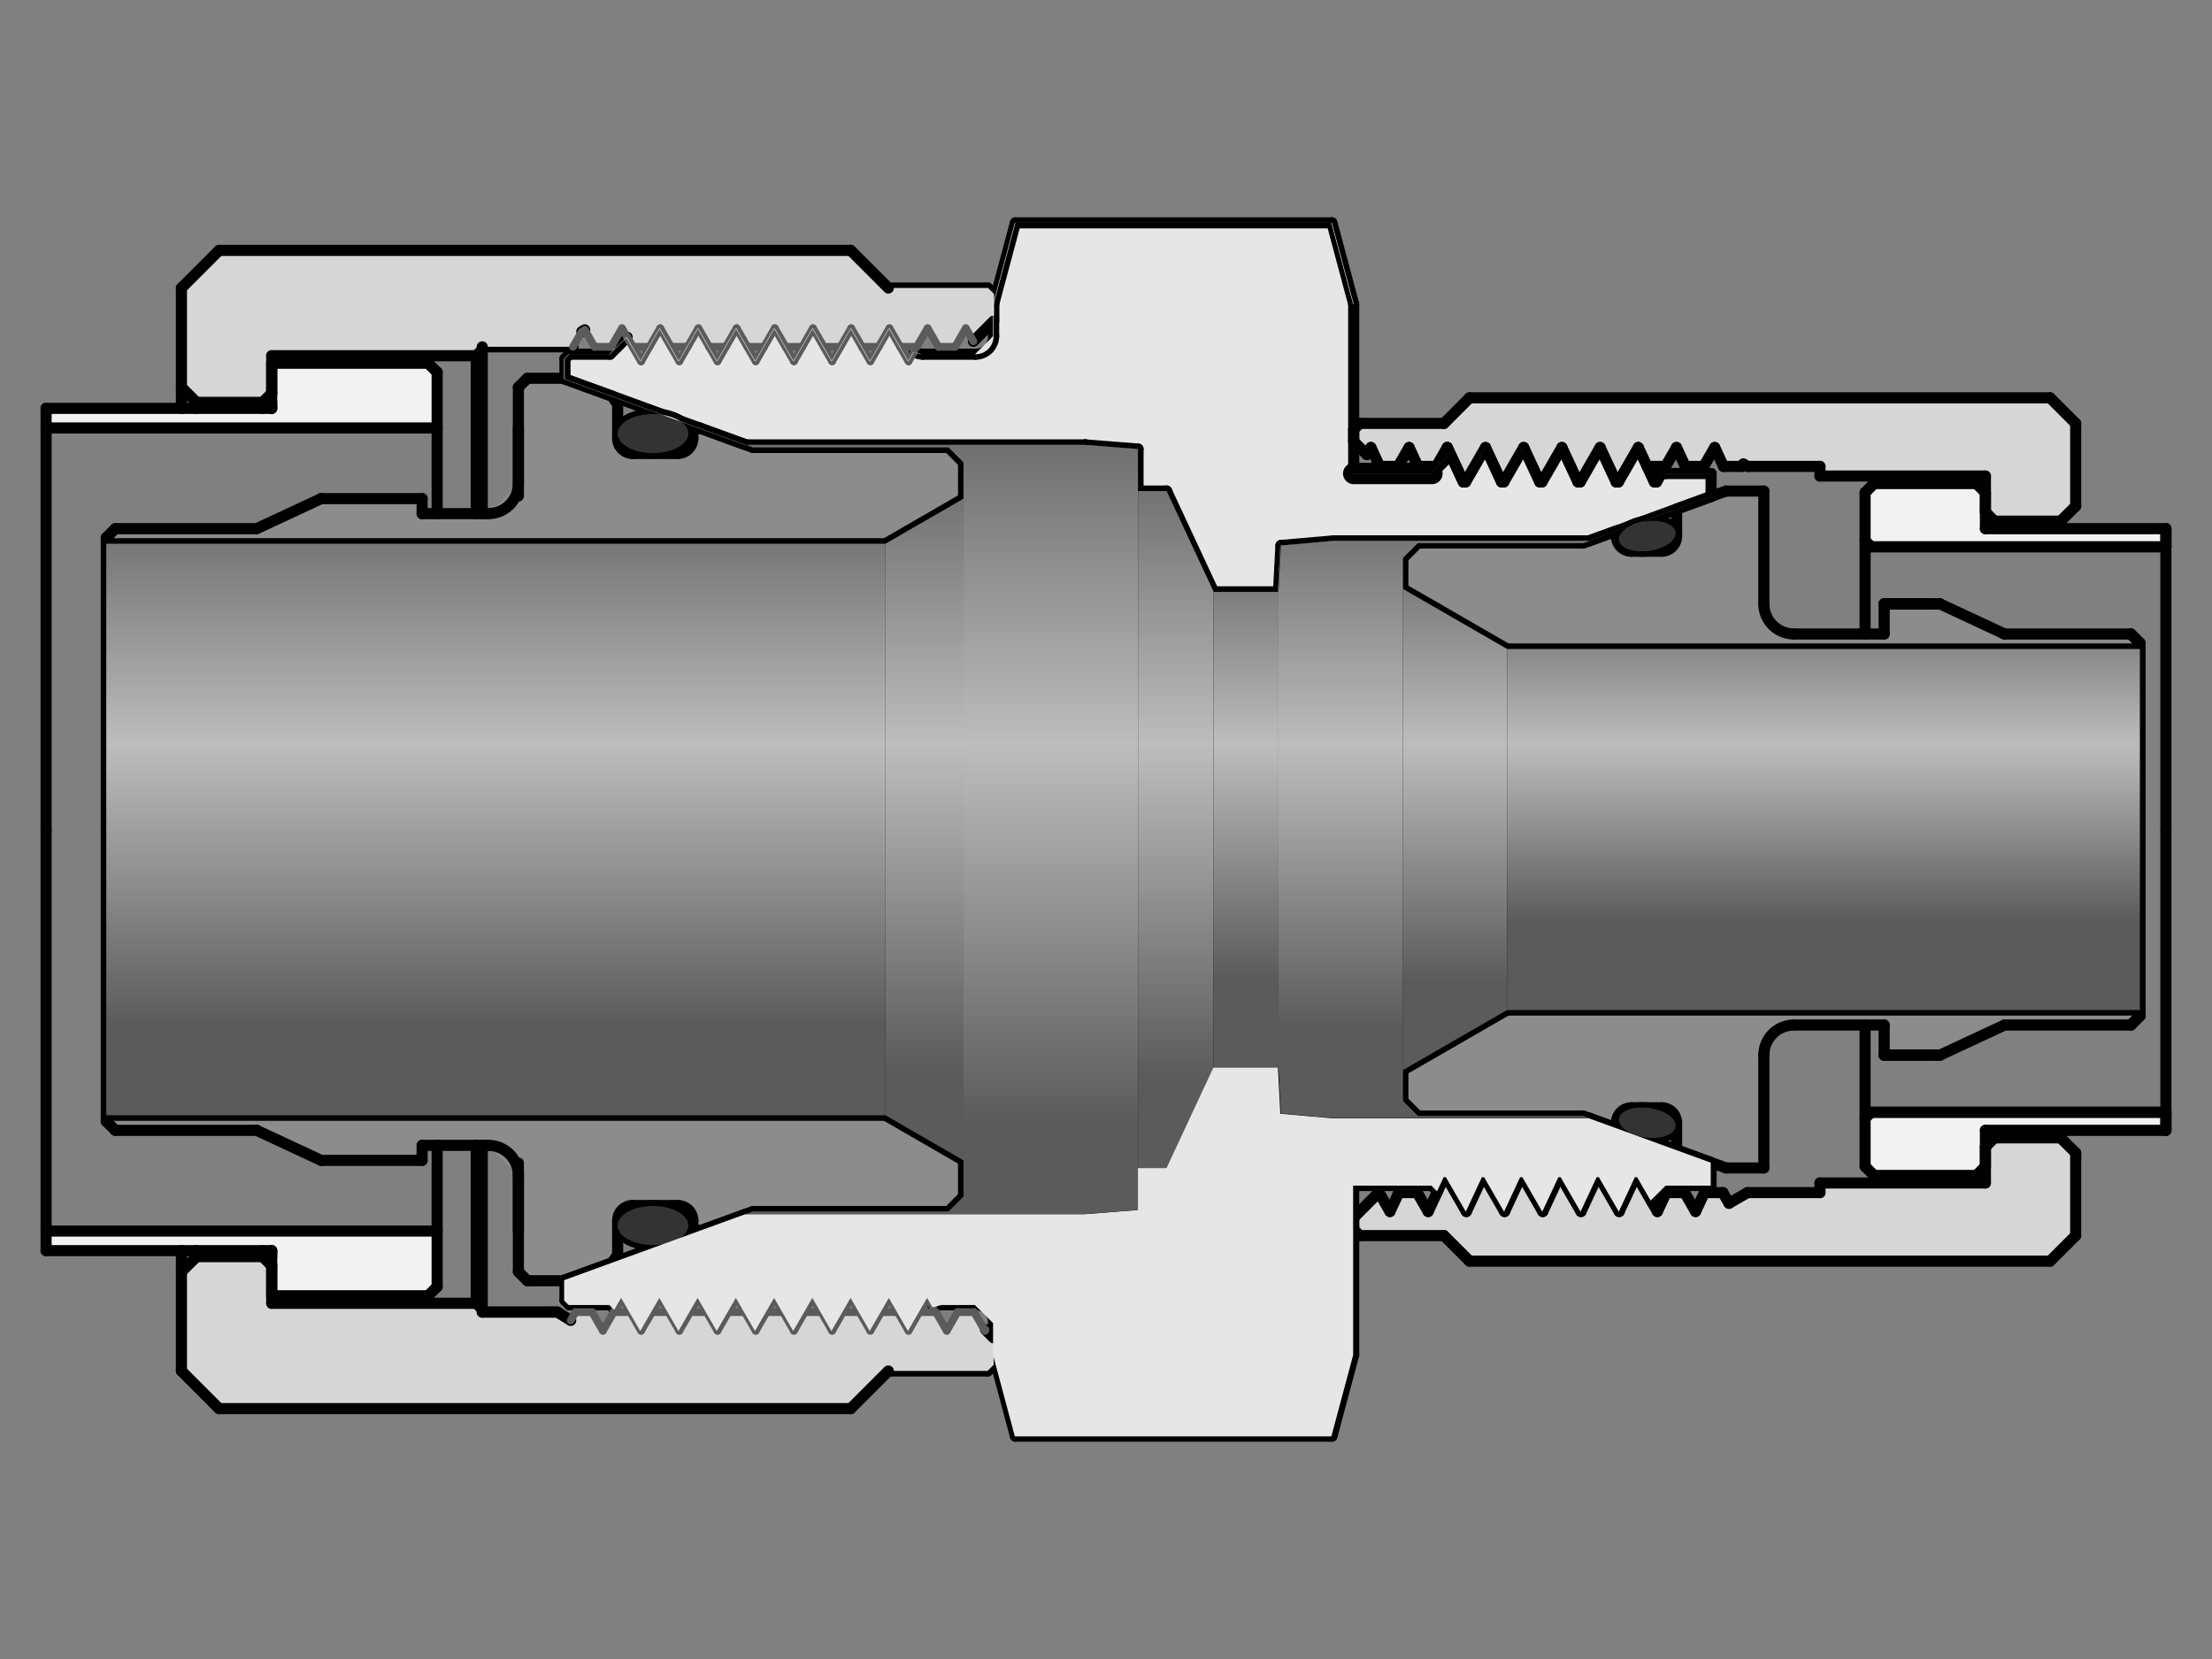 <?xml version="1.0" encoding="UTF-8"?><svg id="_イヤー_1" xmlns="http://www.w3.org/2000/svg" xmlns:xlink="http://www.w3.org/1999/xlink" viewBox="0 0 480 360"><rect x="0" y="0" width="480" height="360" fill="#808080" stroke="none"/><defs><style>.cls-1{fill:url(#CYLINDER_56);}.cls-1,.cls-2,.cls-3,.cls-4,.cls-5,.cls-6,.cls-7,.cls-8,.cls-9,.cls-10,.cls-11,.cls-12,.cls-13{fill-rule:evenodd;}.cls-14{stroke-width:4.63px;}.cls-14,.cls-15{stroke:#000;}.cls-14,.cls-15,.cls-16{fill:none;stroke-linecap:round;stroke-linejoin:round;}.cls-15{stroke-width:2.41px;}.cls-2{fill:#f2f2f2;}.cls-3{fill:#d6d6d6;}.cls-4{fill:#333;}.cls-5{fill:#8c8c8c;}.cls-6{fill:#e6e6e6;}.cls-7{fill:url(#CYLINDER_56-4);}.cls-8{fill:url(#CYLINDER_56-5);}.cls-9{fill:url(#CYLINDER_56-8);}.cls-10{fill:url(#CYLINDER_56-2);}.cls-11{fill:url(#CYLINDER_56-7);}.cls-12{fill:url(#CYLINDER_56-3);}.cls-13{fill:url(#CYLINDER_56-6);}.cls-16{stroke:#5b5b5b;stroke-width:1.67px;}</style><linearGradient id="CYLINDER_56" x1="1436.33" y1="6379.21" x2="1436.33" y2="5736.77" gradientTransform="translate(-169.69 -989.49) scale(.19)" gradientUnits="userSpaceOnUse"><stop offset="0" stop-color="#5b5b5b"/><stop offset=".5" stop-color="#bdbdbd"/><stop offset="1" stop-color="#5b5b5b"/></linearGradient><linearGradient id="CYLINDER_56-2" x1="1918.16" y1="6429.93" x2="1918.16" y2="5686.05" xlink:href="#CYLINDER_56"/><linearGradient id="CYLINDER_56-3" x1="1937.84" y1="6490.29" x2="1937.84" y2="5625.69" xlink:href="#CYLINDER_56"/><linearGradient id="CYLINDER_56-4" x1="2200.66" y1="6438.39" x2="2200.66" y2="5677.59" xlink:href="#CYLINDER_56"/><linearGradient id="CYLINDER_56-5" x1="2279.6" y1="6325.11" x2="2279.6" y2="5790.87" xlink:href="#CYLINDER_56"/><linearGradient id="CYLINDER_56-6" x1="2490.66" y1="6382.43" x2="2490.66" y2="5733.55" xlink:href="#CYLINDER_56"/><linearGradient id="CYLINDER_56-7" x1="2514.43" y1="6328.5" x2="2514.43" y2="5787.48" xlink:href="#CYLINDER_56"/><linearGradient id="CYLINDER_56-8" x1="2928.64" y1="6260.87" x2="2928.64" y2="5855.11" xlink:href="#CYLINDER_56"/></defs><g id="HATCH"><path class="cls-6" d="M293.75,66l-4.73-17.64h-68.68l-4.73,17.64v6.95c0,2.16-1.75,3.92-3.92,3.92h-11.43c-.68,0-1.35-.18-1.94-.51l-1.18,2.05-4.15-7.18-4.15,7.18-4.15-7.18-4.15,7.18-4.15-7.18-4.15,7.18-4.15-7.18-4.15,7.18-4.15-7.18-4.15,7.18-4.15-7.18-4.15,7.18-4.15-7.18-4.15,7.18-3.02-5.23-3.7,3.7h-8.81l-.98,.98v4.41l21.34,7.77c1.41,.24,2.66,.69,3.61,1.31l14.32,5.21h73.65l11.42,.9v9.12h6.2l10.2,21.87h14.08l.53-10.06,11.42-1h55.46l5.92-2.16,3.05-1.11c.58-.28,1.22-.52,1.91-.69l15.58-5.67v-4.99h-9.79l-.62-.62-1.41,2.45h-.49l-3.49-7.48-4.32,7.48h-.49l-3.49-7.48-4.32,7.48h-.49l-3.49-7.48-4.32,7.48h-.49l-3.49-7.48-4.32,7.48h-.49l-3.49-7.48-4.32,7.48h-.49l-2.75-5.9-4.07,4.07h-16.97v-6.95h0v-29.8Z"/></g><g id="HATCH-2"><path class="cls-5" d="M304.42,127.78v-6.69l3.26-3.26h35.9l1.26-.46,5.92-2.16v1.14c0,1.8,1.46,3.26,3.26,3.26h1.26c.65,.06,1.35,.06,2.04,0-1.01-6.37-.38-6.48,.26-6.53,3.4-.31,6.1,.9,6.03,2.71s-2.88,3.52-6.28,3.83h3.22c1.8,0,3.26-1.46,3.26-3.26v-5.9l7.48-2.72,3.22-1.17h8.23v24.48c0,3.61,2.92,6.53,6.53,6.53h19.58v-6.53h12.11l14,6.53h27.42l1.96,1.96v1.31h-137.31l-22.61-13.06m0,104.44l22.61-13.06h137.31v1.31l-1.96,1.96h-27.42l-14,6.53h-12.11v-6.53h-19.58c-3.61,0-6.53,2.92-6.53,6.53v24.48h-8.23l-10.7-3.89v-5.9c0-1.8-1.46-3.26-3.26-3.26h-3.22c-.7-.06-1.39-.06-2.04,0-2.43,5.05-3.17,4.46-3.59,3.83-1.2-1.8,.41-3.52,3.59-3.83h-1.26c-1.8,0-3.26,1.46-3.26,3.26v1.14l-7.18-2.61h-35.9l-3.26-3.26v-6.69Z"/></g><g id="LINE"><line class="cls-15" x1="371.3" y1="107.74" x2="371.3" y2="102.75"/></g><g id="LINE-2"><line class="cls-15" x1="289.38" y1="117.37" x2="289.38" y2="180"/></g><g id="HATCH-3"><path class="cls-3" d="M430.83,103.3v7.83l1.96,1.96h14.36l3.26-3.26v-17.95l-5.55-5.55h-125.98l-5.55,5.55h-18.28l-1.31,1.31v2.61l2.84,2.84,.88-1.53,1.92,4.11h4l2.37-4.11,1.92,4.11h4l2.37-4.11,3.49,7.48h.49l4.32-7.48,3.49,7.48h.49l4.32-7.48,3.49,7.48h.49l4.32-7.48,3.49,7.48h.49l4.32-7.48,3.49,7.48h.49l4.32-7.48,1.92,4.11h4l2.37-4.11,1.92,4.11h4l2.37-4.11,1.92,4.11h4l.3-.52,.91,.52h15.72v2.09h35.9m-51.63,155.49l-4.01,2.32-1.34-2.32h-4l-1.92,4.11-2.37-4.11h-4l-1.92,4.11-4.32-7.48h-.49l-3.49,7.48-4.32-7.48h-.49l-3.49,7.48-4.32-7.48h-.49l-3.49,7.48-4.32-7.48h-.49l-3.49,7.48-4.32-7.48h-.49l-3.49,7.48-4.32-7.48h-.49l-3.49,7.48-2.37-4.11h-4l-1.92,4.11-2.37-4.11h-.07l-5.42,5.42v2.61l1.31,1.31h18.28l5.55,5.55h125.98l5.55-5.55v-17.95l-3.26-3.26h-14.36l-1.96,1.96v7.83h-35.9v2.09h-15.72Z"/></g><g id="LINE-3"><line class="cls-15" x1="355.33" y1="255.42" x2="354.85" y2="255.42"/></g><g id="LINE-4"><line class="cls-15" x1="344.84" y1="117.37" x2="289.38" y2="117.37"/></g><g id="LINE-5"><line class="cls-15" x1="310.73" y1="102.75" x2="314.79" y2="98.68"/></g><g id="LINE-6"><line class="cls-14" x1="310.73" y1="102.75" x2="293.75" y2="102.75"/></g><g id="LINE-7"><line class="cls-15" x1="371.3" y1="102.75" x2="361.51" y2="102.75"/></g><g id="LINE-8"><line class="cls-15" x1="371.3" y1="107.74" x2="344.84" y2="117.37"/></g><g id="LINE-9"><line class="cls-15" x1="361.51" y1="102.75" x2="360.89" y2="102.13"/></g><g id="LINE-10"><line class="cls-15" x1="420.97" y1="131.04" x2="408.86" y2="131.04"/></g><g id="LINE-11"><line class="cls-15" x1="470" y1="118.64" x2="406.03" y2="118.64"/></g><g id="LINE-12"><line class="cls-15" x1="394.93" y1="103.3" x2="430.83" y2="103.3"/></g><g id="HATCH-4"><path class="cls-2" d="M404.72,106.89l1.96-1.96h22.19l1.96,1.96v7.83h39.17v3.92h-63.97l-1.31-1.31v-10.44m0,135.77l1.31-1.31h63.97v3.92h-39.17v7.83l-1.96,1.96h-22.19l-1.96-1.96v-10.44Z"/></g><g id="LINE-13"><line class="cls-15" x1="428.88" y1="104.93" x2="406.68" y2="104.93"/></g><g id="LINE-14"><line class="cls-15" x1="444.87" y1="86.33" x2="318.89" y2="86.33"/></g><g id="LINE-15"><line class="cls-15" x1="464.35" y1="140.83" x2="327.03" y2="140.83"/></g><g id="LINE-16"><line class="cls-15" x1="450.42" y1="91.88" x2="444.87" y2="86.33"/></g><g id="LINE-17"><line class="cls-15" x1="464.35" y1="140.83" x2="464.35" y2="139.53"/></g><g id="LINE-18"><line class="cls-15" x1="464.35" y1="140.83" x2="464.35" y2="180"/></g><g id="LINE-19"><line class="cls-15" x1="470" y1="114.72" x2="430.83" y2="114.72"/></g><g id="LINE-20"><line class="cls-15" x1="462.39" y1="137.57" x2="434.97" y2="137.57"/></g><g id="LINE-21"><line class="cls-15" x1="470" y1="114.72" x2="470" y2="180"/></g><g id="LINE-22"><line class="cls-15" x1="462.39" y1="137.57" x2="464.35" y2="139.53"/></g><g id="LINE-23"><line class="cls-15" x1="430.83" y1="106.89" x2="430.83" y2="114.72"/></g><g id="LINE-24"><line class="cls-15" x1="420.97" y1="131.04" x2="434.97" y2="137.57"/></g><g id="LINE-25"><line class="cls-15" x1="432.79" y1="113.09" x2="447.15" y2="113.09"/></g><g id="LINE-26"><line class="cls-15" x1="450.42" y1="109.83" x2="447.15" y2="113.09"/></g><g id="LINE-27"><line class="cls-15" x1="450.42" y1="109.83" x2="450.42" y2="91.88"/></g><g id="LINE-28"><line class="cls-15" x1="430.83" y1="103.3" x2="430.83" y2="111.13"/></g><g id="LINE-29"><line class="cls-15" x1="430.83" y1="111.13" x2="432.79" y2="113.09"/></g><g id="LINE-30"><line class="cls-15" x1="428.88" y1="104.93" x2="430.83" y2="106.89"/></g><g id="LINE-31"><line class="cls-15" x1="313.34" y1="91.88" x2="318.89" y2="86.33"/></g><g id="LINE-32"><line class="cls-15" x1="307.68" y1="117.82" x2="343.58" y2="117.82"/></g><g id="LINE-33"><line class="cls-15" x1="379.21" y1="101.21" x2="394.93" y2="101.21"/></g><g id="LINE-34"><line class="cls-15" x1="382.75" y1="106.56" x2="374.52" y2="106.56"/></g><g id="LINE-35"><line class="cls-15" x1="378.3" y1="100.69" x2="379.21" y2="101.21"/></g><g id="LINE-36"><line class="cls-15" x1="404.72" y1="137.57" x2="404.72" y2="106.89"/></g><g id="LINE-37"><line class="cls-15" x1="382.75" y1="131.04" x2="382.75" y2="106.56"/></g><g id="LINE-38"><line class="cls-15" x1="408.86" y1="137.57" x2="389.28" y2="137.57"/></g><g id="LINE-39"><line class="cls-15" x1="404.72" y1="117.33" x2="406.03" y2="118.64"/></g><g id="LINE-40"><line class="cls-15" x1="408.86" y1="131.04" x2="408.86" y2="137.57"/></g><g id="ARC"><path class="cls-15" d="M382.75,131.04c0,3.61,2.92,6.53,6.53,6.53"/></g><g id="LINE-41"><line class="cls-15" x1="406.68" y1="104.93" x2="404.72" y2="106.89"/></g><g id="LINE-42"><line class="cls-15" x1="394.93" y1="101.21" x2="394.93" y2="103.3"/></g><g id="LINE-43"><line class="cls-15" x1="363.82" y1="116.36" x2="363.82" y2="110.46"/></g><g id="ELLIPSE"><ellipse class="cls-15" cx="357.46" cy="116.35" rx="6.2" ry="3.23" transform="translate(-12.73 50.98) rotate(-8.02)"/></g><g id="LINE-44"><line class="cls-15" x1="360.56" y1="119.62" x2="354.03" y2="119.62"/></g><g id="ARC-2"><path class="cls-15" d="M360.56,119.62c1.8,0,3.26-1.46,3.26-3.26"/></g><g id="LINE-45"><line class="cls-15" x1="350.76" y1="115.21" x2="350.76" y2="116.36"/></g><g id="ARC-3"><path class="cls-15" d="M350.76,116.36c0,1.8,1.46,3.26,3.26,3.26"/></g><g id="LINE-46"><line class="cls-15" x1="343.58" y1="117.82" x2="350.76" y2="115.21"/></g><g id="LINE-47"><line class="cls-15" x1="363.82" y1="110.46" x2="374.52" y2="106.56"/></g><g id="LINE-48"><line class="cls-15" x1="304.42" y1="127.78" x2="304.42" y2="180"/></g><g id="LINE-49"><line class="cls-15" x1="304.42" y1="127.78" x2="327.03" y2="140.83"/></g><g id="LINE-50"><line class="cls-15" x1="327.03" y1="140.83" x2="327.03" y2="180"/></g><g id="LINE-51"><line class="cls-15" x1="293.75" y1="95.79" x2="296.59" y2="98.63"/></g><g id="LINE-52"><line class="cls-15" x1="313.34" y1="91.88" x2="295.06" y2="91.88"/></g><g id="LINE-53"><line class="cls-15" x1="307.68" y1="117.82" x2="304.42" y2="121.09"/></g><g id="LINE-54"><line class="cls-15" x1="304.42" y1="121.09" x2="304.42" y2="127.78"/></g><g id="LINE-55"><line class="cls-15" x1="293.75" y1="95.79" x2="293.75" y2="93.18"/></g><g id="LINE-56"><line class="cls-15" x1="295.06" y1="91.88" x2="293.75" y2="93.18"/></g><g id="LINE-57"><line class="cls-15" x1="464.35" y1="140.83" x2="464.35" y2="180"/></g><g id="LINE-58"><line class="cls-15" x1="470" y1="118.64" x2="406.03" y2="118.64"/></g><g id="LINE-59"><line class="cls-15" x1="464.35" y1="140.83" x2="464.35" y2="139.53"/></g><g id="LINE-60"><line class="cls-15" x1="462.39" y1="137.57" x2="464.35" y2="139.53"/></g><g id="LINE-61"><line class="cls-15" x1="470" y1="114.72" x2="470" y2="118.64"/></g><g id="LINE-62"><line class="cls-15" x1="420.97" y1="131.04" x2="408.86" y2="131.04"/></g><g id="LINE-63"><line class="cls-15" x1="419.44" y1="131.04" x2="408.86" y2="131.04"/></g><g id="LINE-64"><line class="cls-15" x1="371.3" y1="252.26" x2="371.3" y2="257.25"/></g><g id="LINE-65"><line class="cls-15" x1="289.38" y1="242.63" x2="289.38" y2="180"/></g><g id="LINE-66"><line class="cls-15" x1="344.84" y1="242.63" x2="289.38" y2="242.63"/></g><g id="LINE-67"><line class="cls-15" x1="310.73" y1="257.25" x2="311.97" y2="258.49"/></g><g id="LINE-68"><line class="cls-15" x1="310.73" y1="257.25" x2="293.75" y2="257.25"/></g><g id="LINE-69"><line class="cls-15" x1="371.3" y1="257.25" x2="361.51" y2="257.25"/></g><g id="LINE-70"><line class="cls-15" x1="371.3" y1="252.26" x2="344.84" y2="242.63"/></g><g id="LINE-71"><line class="cls-15" x1="361.51" y1="257.25" x2="358.26" y2="260.5"/></g><g id="LINE-72"><line class="cls-15" x1="420.97" y1="228.96" x2="408.86" y2="228.96"/></g><g id="LINE-73"><line class="cls-15" x1="470" y1="241.36" x2="406.03" y2="241.36"/></g><g id="LINE-74"><line class="cls-15" x1="394.93" y1="256.7" x2="430.83" y2="256.7"/></g><g id="LINE-75"><line class="cls-15" x1="428.88" y1="255.07" x2="406.68" y2="255.07"/></g><g id="LINE-76"><line class="cls-15" x1="444.87" y1="273.67" x2="318.89" y2="273.67"/></g><g id="LINE-77"><line class="cls-15" x1="464.35" y1="219.17" x2="327.03" y2="219.17"/></g><g id="LINE-78"><line class="cls-15" x1="450.42" y1="268.12" x2="444.87" y2="273.67"/></g><g id="LINE-79"><line class="cls-15" x1="464.35" y1="219.17" x2="464.35" y2="220.47"/></g><g id="LINE-80"><line class="cls-15" x1="464.35" y1="219.17" x2="464.35" y2="180"/></g><g id="LINE-81"><line class="cls-15" x1="470" y1="245.28" x2="430.83" y2="245.28"/></g><g id="LINE-82"><line class="cls-15" x1="462.39" y1="222.43" x2="434.97" y2="222.43"/></g><g id="LINE-83"><line class="cls-15" x1="470" y1="245.28" x2="470" y2="180"/></g><g id="LINE-84"><line class="cls-15" x1="462.39" y1="222.43" x2="464.35" y2="220.47"/></g><g id="LINE-85"><line class="cls-15" x1="430.83" y1="253.11" x2="430.83" y2="245.28"/></g><g id="LINE-86"><line class="cls-15" x1="420.97" y1="228.96" x2="434.97" y2="222.43"/></g><g id="LINE-87"><line class="cls-15" x1="432.79" y1="246.91" x2="447.15" y2="246.91"/></g><g id="LINE-88"><line class="cls-15" x1="450.42" y1="250.17" x2="447.15" y2="246.91"/></g><g id="LINE-89"><line class="cls-15" x1="450.42" y1="250.17" x2="450.42" y2="268.12"/></g><g id="LINE-90"><line class="cls-15" x1="430.83" y1="256.7" x2="430.83" y2="248.87"/></g><g id="LINE-91"><line class="cls-15" x1="430.83" y1="248.87" x2="432.79" y2="246.91"/></g><g id="LINE-92"><line class="cls-15" x1="428.88" y1="255.07" x2="430.83" y2="253.11"/></g><g id="LINE-93"><line class="cls-15" x1="313.34" y1="268.12" x2="318.89" y2="273.67"/></g><g id="LINE-94"><line class="cls-15" x1="307.68" y1="242.18" x2="343.58" y2="242.18"/></g><g id="LINE-95"><line class="cls-15" x1="299.17" y1="258.79" x2="299.25" y2="258.79"/></g><g id="LINE-96"><line class="cls-15" x1="382.75" y1="253.44" x2="374.52" y2="253.44"/></g><g id="LINE-97"><line class="cls-15" x1="375.19" y1="261.11" x2="379.21" y2="258.79"/></g><g id="LINE-98"><line class="cls-15" x1="404.72" y1="222.43" x2="404.72" y2="253.11"/></g><g id="LINE-99"><line class="cls-15" x1="382.75" y1="228.96" x2="382.75" y2="253.44"/></g><g id="LINE-100"><line class="cls-15" x1="408.86" y1="222.43" x2="389.28" y2="222.43"/></g><g id="LINE-101"><line class="cls-15" x1="404.72" y1="242.67" x2="406.03" y2="241.36"/></g><g id="LINE-102"><line class="cls-15" x1="408.86" y1="228.96" x2="408.86" y2="222.43"/></g><g id="ARC-4"><path class="cls-15" d="M389.28,222.43c-3.61,0-6.53,2.92-6.53,6.53"/></g><g id="LINE-103"><line class="cls-15" x1="406.68" y1="255.07" x2="404.72" y2="253.11"/></g><g id="LINE-104"><line class="cls-15" x1="394.93" y1="258.79" x2="394.93" y2="256.7"/></g><g id="LINE-105"><line class="cls-15" x1="363.82" y1="243.64" x2="363.82" y2="249.54"/></g><g id="ELLIPSE-2"><ellipse class="cls-15" cx="357.46" cy="243.65" rx="3.23" ry="6.2" transform="translate(66.35 563.64) rotate(-81.98)"/></g><g id="LINE-106"><line class="cls-15" x1="360.56" y1="240.38" x2="354.03" y2="240.38"/></g><g id="ARC-5"><path class="cls-15" d="M363.82,243.64c0-1.8-1.46-3.26-3.26-3.26"/></g><g id="LINE-107"><line class="cls-15" x1="350.76" y1="244.79" x2="350.76" y2="243.64"/></g><g id="ARC-6"><path class="cls-15" d="M354.03,240.38c-1.8,0-3.26,1.46-3.26,3.26"/></g><g id="LINE-108"><line class="cls-15" x1="343.58" y1="242.18" x2="350.76" y2="244.79"/></g><g id="LINE-109"><line class="cls-15" x1="363.82" y1="249.54" x2="374.52" y2="253.44"/></g><g id="LINE-110"><line class="cls-15" x1="304.42" y1="232.22" x2="304.42" y2="180"/></g><g id="LINE-111"><line class="cls-15" x1="304.42" y1="232.22" x2="327.03" y2="219.17"/></g><g id="LINE-112"><line class="cls-15" x1="327.03" y1="219.17" x2="327.03" y2="180"/></g><g id="LINE-113"><line class="cls-15" x1="293.75" y1="264.21" x2="299.17" y2="258.79"/></g><g id="LINE-114"><line class="cls-15" x1="313.34" y1="268.12" x2="295.06" y2="268.12"/></g><g id="LINE-115"><line class="cls-15" x1="307.68" y1="242.18" x2="304.42" y2="238.91"/></g><g id="LINE-116"><line class="cls-15" x1="304.42" y1="238.91" x2="304.42" y2="232.22"/></g><g id="LINE-117"><line class="cls-15" x1="293.75" y1="264.21" x2="293.75" y2="266.82"/></g><g id="LINE-118"><line class="cls-15" x1="295.06" y1="268.12" x2="293.75" y2="266.82"/></g><g id="LINE-119"><line class="cls-15" x1="464.35" y1="219.17" x2="464.35" y2="180"/></g><g id="LINE-120"><line class="cls-15" x1="470" y1="241.36" x2="406.03" y2="241.36"/></g><g id="LINE-121"><line class="cls-15" x1="464.35" y1="219.17" x2="464.35" y2="220.47"/></g><g id="LINE-122"><line class="cls-15" x1="462.39" y1="222.43" x2="464.35" y2="220.47"/></g><g id="LINE-123"><line class="cls-15" x1="470" y1="245.28" x2="470" y2="241.36"/></g><g id="LINE-124"><line class="cls-15" x1="420.97" y1="228.96" x2="408.86" y2="228.96"/></g><g id="LINE-125"><line class="cls-15" x1="419.44" y1="228.96" x2="408.86" y2="228.96"/></g><g id="LINE-126"><line class="cls-15" x1="374" y1="101.21" x2="372.09" y2="97.1"/></g><g id="LINE-127"><line class="cls-15" x1="372.09" y1="97.1" x2="369.71" y2="101.21"/></g><g id="LINE-128"><line class="cls-15" x1="365.71" y1="101.21" x2="363.8" y2="97.1"/></g><g id="LINE-129"><line class="cls-15" x1="363.8" y1="97.1" x2="361.42" y2="101.21"/></g><g id="LINE-130"><line class="cls-15" x1="358.99" y1="104.58" x2="355.51" y2="97.1"/></g><g id="LINE-131"><line class="cls-15" x1="355.51" y1="97.1" x2="351.19" y2="104.58"/></g><g id="LINE-132"><line class="cls-15" x1="350.7" y1="104.58" x2="347.22" y2="97.1"/></g><g id="LINE-133"><line class="cls-15" x1="347.22" y1="97.1" x2="342.9" y2="104.58"/></g><g id="LINE-134"><line class="cls-15" x1="342.41" y1="104.58" x2="338.93" y2="97.1"/></g><g id="LINE-135"><line class="cls-15" x1="338.93" y1="97.1" x2="334.61" y2="104.58"/></g><g id="LINE-136"><line class="cls-15" x1="334.12" y1="104.58" x2="330.64" y2="97.1"/></g><g id="LINE-137"><line class="cls-15" x1="330.64" y1="97.1" x2="326.32" y2="104.58"/></g><g id="LINE-138"><line class="cls-15" x1="325.83" y1="104.58" x2="322.35" y2="97.1"/></g><g id="LINE-139"><line class="cls-15" x1="322.35" y1="97.1" x2="318.03" y2="104.58"/></g><g id="LINE-140"><line class="cls-15" x1="317.54" y1="104.58" x2="314.06" y2="97.1"/></g><g id="LINE-141"><line class="cls-15" x1="314.06" y1="97.1" x2="311.68" y2="101.21"/></g><g id="LINE-142"><line class="cls-15" x1="307.68" y1="101.21" x2="305.77" y2="97.1"/></g><g id="LINE-143"><line class="cls-15" x1="305.77" y1="97.1" x2="303.39" y2="101.21"/></g><g id="LINE-144"><line class="cls-15" x1="299.39" y1="101.21" x2="297.48" y2="97.1"/></g><g id="LINE-145"><line class="cls-15" x1="297.48" y1="97.1" x2="296.59" y2="98.63"/></g><g id="LINE-146"><line class="cls-15" x1="378.3" y1="100.69" x2="378" y2="101.21"/></g><g id="LINE-147"><line class="cls-15" x1="378" y1="101.21" x2="374" y2="101.21"/></g><g id="LINE-148"><line class="cls-15" x1="369.71" y1="101.21" x2="365.71" y2="101.21"/></g><g id="LINE-149"><line class="cls-15" x1="361.42" y1="101.21" x2="357.42" y2="101.21"/></g><g id="LINE-150"><line class="cls-15" x1="311.68" y1="101.21" x2="307.68" y2="101.21"/></g><g id="LINE-151"><line class="cls-15" x1="303.39" y1="101.21" x2="299.39" y2="101.21"/></g><g id="LINE-152"><line class="cls-15" x1="358.99" y1="104.58" x2="359.48" y2="104.58"/></g><g id="LINE-153"><line class="cls-15" x1="360.89" y1="102.13" x2="359.48" y2="104.58"/></g><g id="LINE-154"><line class="cls-15" x1="350.7" y1="104.58" x2="351.19" y2="104.58"/></g><g id="LINE-155"><line class="cls-15" x1="334.12" y1="104.58" x2="334.61" y2="104.58"/></g><g id="LINE-156"><line class="cls-15" x1="342.41" y1="104.58" x2="342.9" y2="104.58"/></g><g id="LINE-157"><line class="cls-15" x1="325.83" y1="104.58" x2="326.32" y2="104.58"/></g><g id="LINE-158"><line class="cls-15" x1="317.54" y1="104.58" x2="318.03" y2="104.58"/></g><g id="LINE-159"><line class="cls-15" x1="369.86" y1="258.79" x2="367.94" y2="262.9"/></g><g id="LINE-160"><line class="cls-15" x1="367.94" y1="262.9" x2="365.57" y2="258.79"/></g><g id="LINE-161"><line class="cls-15" x1="361.57" y1="258.79" x2="359.65" y2="262.9"/></g><g id="LINE-162"><line class="cls-15" x1="359.65" y1="262.9" x2="355.33" y2="255.42"/></g><g id="LINE-163"><line class="cls-15" x1="354.85" y1="255.42" x2="351.36" y2="262.9"/></g><g id="LINE-164"><line class="cls-15" x1="351.36" y1="262.9" x2="347.04" y2="255.42"/></g><g id="LINE-165"><line class="cls-15" x1="346.56" y1="255.42" x2="343.07" y2="262.9"/></g><g id="LINE-166"><line class="cls-15" x1="343.07" y1="262.9" x2="338.75" y2="255.42"/></g><g id="LINE-167"><line class="cls-15" x1="338.27" y1="255.42" x2="334.78" y2="262.9"/></g><g id="LINE-168"><line class="cls-15" x1="334.78" y1="262.9" x2="330.46" y2="255.42"/></g><g id="LINE-169"><line class="cls-15" x1="329.98" y1="255.42" x2="326.49" y2="262.9"/></g><g id="LINE-170"><line class="cls-15" x1="326.49" y1="262.9" x2="322.17" y2="255.42"/></g><g id="LINE-171"><line class="cls-15" x1="321.69" y1="255.42" x2="318.2" y2="262.9"/></g><g id="LINE-172"><line class="cls-15" x1="318.2" y1="262.9" x2="313.88" y2="255.42"/></g><g id="LINE-173"><line class="cls-15" x1="313.4" y1="255.42" x2="309.91" y2="262.9"/></g><g id="LINE-174"><line class="cls-15" x1="309.91" y1="262.9" x2="307.54" y2="258.79"/></g><g id="LINE-175"><line class="cls-15" x1="303.54" y1="258.79" x2="301.62" y2="262.9"/></g><g id="LINE-176"><line class="cls-15" x1="301.62" y1="262.9" x2="299.25" y2="258.79"/></g><g id="LINE-177"><line class="cls-15" x1="365.57" y1="258.79" x2="361.57" y2="258.79"/></g><g id="LINE-178"><line class="cls-15" x1="303.54" y1="258.79" x2="307.54" y2="258.79"/></g><g id="LINE-179"><line class="cls-15" x1="394.93" y1="258.79" x2="379.21" y2="258.79"/></g><g id="LINE-180"><line class="cls-15" x1="375.19" y1="261.11" x2="373.86" y2="258.79"/></g><g id="LINE-181"><line class="cls-15" x1="373.86" y1="258.79" x2="369.86" y2="258.79"/></g><g id="LINE-182"><line class="cls-15" x1="347.04" y1="255.42" x2="346.56" y2="255.42"/></g><g id="LINE-183"><line class="cls-15" x1="338.75" y1="255.42" x2="338.27" y2="255.42"/></g><g id="LINE-184"><line class="cls-15" x1="330.46" y1="255.42" x2="329.98" y2="255.42"/></g><g id="LINE-185"><line class="cls-15" x1="322.17" y1="255.42" x2="321.69" y2="255.42"/></g><g id="LINE-186"><line class="cls-15" x1="313.88" y1="255.42" x2="313.4" y2="255.42"/></g><g id="LINE-187"><line class="cls-15" x1="317.54" y1="104.58" x2="314.06" y2="97.1"/></g><g id="LINE-188"><line class="cls-15" x1="161.88" y1="96.54" x2="235.53" y2="96.54"/></g><g id="LINE-189"><line class="cls-15" x1="253.15" y1="106.56" x2="253.15" y2="180"/></g><g id="LINE-190"><line class="cls-15" x1="263.35" y1="128.43" x2="263.35" y2="180"/></g><g id="LINE-191"><line class="cls-15" x1="246.95" y1="106.56" x2="246.95" y2="180"/></g><g id="LINE-192"><line class="cls-15" x1="235.53" y1="96.54" x2="235.53" y2="180"/></g><g id="LINE-193"><line class="cls-15" x1="293.75" y1="66" x2="289.03" y2="48.36"/></g><g id="LINE-194"><line class="cls-15" x1="246.95" y1="97.44" x2="246.95" y2="106.56"/></g><g id="LINE-195"><line class="cls-15" x1="246.95" y1="106.56" x2="253.15" y2="106.56"/></g><g id="LINE-196"><line class="cls-15" x1="253.15" y1="106.56" x2="263.35" y2="128.43"/></g><g id="LINE-197"><line class="cls-15" x1="246.95" y1="97.44" x2="235.53" y2="96.54"/></g><g id="LINE-198"><line class="cls-15" x1="215.62" y1="66" x2="220.34" y2="48.36"/></g><g id="LINE-199"><line class="cls-15" x1="211.7" y1="76.86" x2="200.27" y2="76.86"/></g><g id="LINE-200"><line class="cls-15" x1="215.62" y1="66" x2="215.62" y2="72.95"/></g><g id="LINE-201"><line class="cls-15" x1="220.34" y1="48.36" x2="289.03" y2="48.36"/></g><g id="LINE-202"><line class="cls-15" x1="277.43" y1="128.43" x2="277.43" y2="180"/></g><g id="LINE-203"><line class="cls-15" x1="289.38" y1="117.37" x2="277.96" y2="118.37"/></g><g id="LINE-204"><line class="cls-15" x1="277.43" y1="128.43" x2="263.35" y2="128.43"/></g><g id="LINE-205"><line class="cls-15" x1="277.96" y1="118.37" x2="277.43" y2="128.43"/></g><g id="LINE-206"><line class="cls-15" x1="293.75" y1="102.75" x2="293.75" y2="66"/></g><g id="LINE-207"><line class="cls-15" x1="104.65" y1="75.26" x2="124.34" y2="75.26"/></g><g id="LINE-208"><line class="cls-15" x1="192.77" y1="62.5" x2="214.31" y2="62.5"/></g><g id="LINE-209"><line class="cls-15" x1="214.31" y1="62.5" x2="215.62" y2="63.81"/></g><g id="LINE-210"><line class="cls-15" x1="215.62" y1="63.81" x2="215.62" y2="69.68"/></g><g id="LINE-211"><line class="cls-15" x1="161.88" y1="263.46" x2="235.53" y2="263.46"/></g><g id="LINE-212"><line class="cls-15" x1="253.15" y1="253.44" x2="253.15" y2="180"/></g><g id="LINE-213"><line class="cls-15" x1="263.35" y1="231.57" x2="263.35" y2="180"/></g><g id="LINE-214"><line class="cls-15" x1="246.95" y1="253.44" x2="246.95" y2="180"/></g><g id="LINE-215"><line class="cls-15" x1="235.53" y1="263.46" x2="235.53" y2="180"/></g><g id="LINE-216"><line class="cls-15" x1="293.75" y1="294" x2="289.03" y2="311.64"/></g><g id="LINE-217"><line class="cls-15" x1="246.95" y1="262.56" x2="246.95" y2="253.44"/></g><g id="LINE-218"><line class="cls-15" x1="246.95" y1="253.44" x2="253.15" y2="253.44"/></g><g id="LINE-219"><line class="cls-15" x1="253.15" y1="253.44" x2="263.35" y2="231.57"/></g><g id="LINE-220"><line class="cls-15" x1="246.95" y1="262.56" x2="235.53" y2="263.46"/></g><g id="LINE-221"><line class="cls-15" x1="215.62" y1="294" x2="220.34" y2="311.64"/></g><g id="LINE-222"><line class="cls-15" x1="211.75" y1="283.14" x2="204.41" y2="283.14"/></g><g id="LINE-223"><line class="cls-15" x1="215.62" y1="294" x2="215.62" y2="287.05"/></g><g id="LINE-224"><line class="cls-15" x1="220.34" y1="311.64" x2="289.03" y2="311.64"/></g><g id="LINE-225"><line class="cls-15" x1="277.43" y1="231.57" x2="277.43" y2="180"/></g><g id="LINE-226"><line class="cls-15" x1="289.38" y1="242.63" x2="277.96" y2="241.63"/></g><g id="LINE-227"><line class="cls-15" x1="277.43" y1="231.57" x2="263.35" y2="231.57"/></g><g id="LINE-228"><line class="cls-15" x1="277.96" y1="241.63" x2="277.43" y2="231.57"/></g><g id="LINE-229"><line class="cls-15" x1="293.75" y1="257.25" x2="293.75" y2="294"/></g><g id="LINE-230"><line class="cls-15" x1="104.65" y1="284.74" x2="120.97" y2="284.73"/></g><g id="LINE-231"><line class="cls-15" x1="192.77" y1="297.5" x2="214.31" y2="297.5"/></g><g id="LINE-232"><line class="cls-15" x1="214.31" y1="297.5" x2="215.62" y2="296.19"/></g><g id="LINE-233"><line class="cls-15" x1="215.62" y1="296.19" x2="215.62" y2="290.32"/></g><g id="HATCH-5"><path class="cls-2" d="M94.86,92.86v-12.08l-1.96-1.96H58.96v9.79H10v4.24H94.86m-1.96,188.32l1.96-1.96v-12.08H10v4.24H58.96v9.79h33.94Z"/></g><g id="LINE-234"><line class="cls-15" x1="10" y1="88.61" x2="58.96" y2="88.61"/></g><g id="LINE-235"><line class="cls-15" x1="10" y1="92.86" x2="94.86" y2="92.86"/></g><g id="LINE-236"><line class="cls-15" x1="10" y1="180" x2="10" y2="88.61"/></g><g id="HATCH-6"><path class="cls-3" d="M47.53,54.34l-8.16,8.16v21.54l3.26,3.26h14.36l1.96-1.96v-8.16h44.39l1.31-1.31v-.62h19.69l1.91-3.3,.63-.4,2.13,3.7h3.62l2.34-4.05,2.34,4.05h3.62l2.34-4.05,2.34,4.05h3.62l2.34-4.05,2.34,4.05h3.62l2.34-4.05,2.34,4.05h3.62l2.34-4.05,2.34,4.05h3.62l2.34-4.05,2.34,4.05h3.62l2.34-4.05,2.34,4.05h3.62l2.34-4.05,2.34,4.05h3.62l2.34-4.05,2.34,4.05h3.62l2.34-4.05,1.65,2.86,4.39-4.39v-5.87l-1.31-1.31h-21.54l-8.16-8.16H47.53m137.08,251.31l8.16-8.16h21.54l1.31-1.31v-5.87l-1.76-1.76-.13,.23-2.34-4.05h-3.62l-2.34,4.05-2.34-4.05h-3.62l-2.34,4.05-2.34-4.05h-3.62l-2.34,4.05-2.34-4.05h-3.62l-2.34,4.05-2.34-4.05h-3.62l-2.34,4.05-2.34-4.05h-3.62l-2.34,4.05-2.34-4.05h-3.62l-2.34,4.05-2.34-4.05h-3.62l-2.34,4.05-2.34-4.05h-3.62l-2.34,4.05-2.34-4.05h-3.62l-2.34,4.05-2.34-4.05h-3.62l-1.04,1.79-2.87-1.79h-16.32v-.62l-1.31-1.31H58.96v-8.16l-1.96-1.96h-14.36l-3.26,3.26v21.54l8.16,8.16H184.61Z"/></g><g id="LINE-237"><line class="cls-15" x1="47.53" y1="54.34" x2="184.61" y2="54.34"/></g><g id="HATCH-7"><path class="cls-5" d="M209.09,251.8l-16.96-9.79H23.06v1.31l1.96,1.96h30.68l14,6.53h21.9v-3.26h14.36l6.53,6.53v20.89l1.96,1.96h7.71l10.65-3.88,1.23-1.75v-7.43l3.26-3.26h9.79l3.26,3.26v1.49l1.23,.86,10.3-3.75,1.52-.55h42.43l3.26-3.26v-7.83m0-151.44l-3.26-3.26h-42.43l-1.52-.55-10.3-3.75-1.23,.86v1.49l-3.26,3.26h-9.79l-3.26-3.26v-7.43l-1.23-1.75-10.65-3.88h-7.71l-1.96,1.96v20.89l-6.53,6.53h-14.36v-3.26h-21.9l-14,6.53H25.02l-1.96,1.96v1.31H192.14l16.96-9.79v-7.83Z"/></g><g id="LINE-238"><line class="cls-15" x1="163.4" y1="97.1" x2="205.83" y2="97.1"/></g><g id="LINE-239"><line class="cls-15" x1="23.06" y1="117.99" x2="192.14" y2="117.99"/></g><g id="LINE-240"><line class="cls-15" x1="58.96" y1="78.82" x2="58.96" y2="88.61"/></g><g id="LINE-241"><line class="cls-15" x1="94.86" y1="80.78" x2="94.86" y2="111.46"/></g><g id="LINE-242"><line class="cls-15" x1="39.37" y1="84.04" x2="42.64" y2="87.31"/></g><g id="LINE-243"><line class="cls-15" x1="57" y1="87.31" x2="58.96" y2="85.35"/></g><g id="LINE-244"><line class="cls-15" x1="104.65" y1="75.88" x2="104.65" y2="111.46"/></g><g id="LINE-245"><line class="cls-15" x1="39.37" y1="62.5" x2="39.37" y2="88.61"/></g><g id="LINE-246"><line class="cls-15" x1="132.8" y1="85.96" x2="134.03" y2="87.71"/></g><g id="LINE-247"><line class="cls-15" x1="112.49" y1="104.93" x2="112.49" y2="84.04"/></g><g id="LINE-248"><line class="cls-15" x1="69.69" y1="108.2" x2="91.6" y2="108.2"/></g><g id="LINE-249"><line class="cls-15" x1="23.06" y1="180" x2="23.06" y2="116.68"/></g><g id="LINE-250"><line class="cls-15" x1="42.64" y1="87.31" x2="57" y2="87.31"/></g><g id="LINE-251"><line class="cls-15" x1="25.02" y1="114.72" x2="55.7" y2="114.72"/></g><g id="LINE-252"><line class="cls-15" x1="23.06" y1="116.68" x2="25.02" y2="114.72"/></g><g id="LINE-253"><line class="cls-15" x1="42.64" y1="87.31" x2="42.64" y2="88.61"/></g><g id="LINE-254"><line class="cls-15" x1="69.69" y1="108.2" x2="55.7" y2="114.72"/></g><g id="LINE-255"><line class="cls-15" x1="58.96" y1="87.31" x2="58.96" y2="88.61"/></g><g id="ARC-7"><path class="cls-15" d="M105.96,111.46c3.61,0,6.53-2.92,6.53-6.53"/></g><g id="LINE-256"><line class="cls-15" x1="91.6" y1="111.46" x2="91.6" y2="108.2"/></g><g id="LINE-257"><line class="cls-15" x1="91.6" y1="111.46" x2="105.96" y2="111.46"/></g><g id="ELLIPSE-3"><ellipse class="cls-15" cx="141.71" cy="94.08" rx="7.67" ry="4.25"/></g><g id="ARC-8"><path class="cls-15" d="M147.08,98.4c1.8,0,3.26-1.46,3.26-3.26"/></g><g id="ARC-9"><path class="cls-15" d="M134.03,95.14c0,1.8,1.46,3.26,3.26,3.26"/></g><g id="LINE-258"><line class="cls-15" x1="134.03" y1="95.14" x2="134.03" y2="87.71"/></g><g id="LINE-259"><line class="cls-15" x1="137.29" y1="98.4" x2="147.08" y2="98.4"/></g><g id="LINE-260"><line class="cls-15" x1="150.35" y1="93.65" x2="151.57" y2="92.79"/></g><g id="LINE-261"><line class="cls-15" x1="163.4" y1="97.1" x2="151.57" y2="92.79"/></g><g id="LINE-262"><line class="cls-15" x1="150.35" y1="95.14" x2="150.35" y2="93.65"/></g><g id="LINE-263"><line class="cls-15" x1="58.96" y1="78.82" x2="92.9" y2="78.82"/></g><g id="LINE-264"><line class="cls-15" x1="58.96" y1="77.19" x2="103.34" y2="77.19"/></g><g id="LINE-265"><line class="cls-15" x1="39.37" y1="62.5" x2="47.53" y2="54.34"/></g><g id="LINE-266"><line class="cls-15" x1="58.96" y1="77.19" x2="58.96" y2="85.35"/></g><g id="LINE-267"><line class="cls-15" x1="132.8" y1="85.96" x2="122.15" y2="82.09"/></g><g id="LINE-268"><line class="cls-15" x1="94.86" y1="80.78" x2="92.9" y2="78.82"/></g><g id="LINE-269"><line class="cls-15" x1="103.34" y1="77.19" x2="104.65" y2="75.88"/></g><g id="LINE-270"><line class="cls-15" x1="104.65" y1="75.26" x2="104.65" y2="75.88"/></g><g id="LINE-271"><line class="cls-15" x1="126.88" y1="71.57" x2="126.25" y2="71.96"/></g><g id="LINE-272"><line class="cls-15" x1="114.44" y1="82.09" x2="112.49" y2="84.04"/></g><g id="LINE-273"><line class="cls-15" x1="114.44" y1="82.09" x2="122.15" y2="82.09"/></g><g id="LINE-274"><line class="cls-15" x1="192.14" y1="117.99" x2="192.14" y2="180"/></g><g id="LINE-275"><line class="cls-15" x1="209.09" y1="100.36" x2="209.09" y2="180"/></g><g id="LINE-276"><line class="cls-15" x1="209.09" y1="108.2" x2="192.14" y2="117.99"/></g><g id="LINE-277"><line class="cls-15" x1="205.83" y1="97.1" x2="209.09" y2="100.36"/></g><g id="LINE-278"><line class="cls-15" x1="192.77" y1="62.5" x2="184.61" y2="54.34"/></g><g id="LINE-279"><line class="cls-15" x1="215.62" y1="69.68" x2="211.23" y2="74.07"/></g><g id="LINE-280"><line class="cls-15" x1="103.34" y1="77.19" x2="103.34" y2="111.46"/></g><g id="LINE-281"><line class="cls-15" x1="57" y1="87.31" x2="57" y2="88.61"/></g><g id="LINE-282"><line class="cls-15" x1="122.6" y1="82.25" x2="122.6" y2="77.84"/></g><g id="ARC-10"><path class="cls-15" d="M211.7,76.86c2.16,0,3.92-1.75,3.92-3.92"/></g><g id="ARC-11"><path class="cls-15" d="M198.33,76.35c.59,.34,1.26,.51,1.94,.51"/></g><g id="LINE-283"><line class="cls-15" x1="122.6" y1="82.25" x2="161.88" y2="96.54"/></g><g id="LINE-284"><line class="cls-15" x1="123.58" y1="76.86" x2="132.39" y2="76.86"/></g><g id="LINE-285"><line class="cls-15" x1="132.39" y1="76.86" x2="136.09" y2="73.16"/></g><g id="LINE-286"><line class="cls-15" x1="123.58" y1="76.86" x2="122.6" y2="77.84"/></g><g id="LINE-287"><line class="cls-15" x1="112.49" y1="92.72" x2="112.49" y2="107.63"/></g><g id="LINE-288"><line class="cls-15" x1="10" y1="271.39" x2="58.96" y2="271.39"/></g><g id="LINE-289"><line class="cls-15" x1="10" y1="267.14" x2="94.86" y2="267.14"/></g><g id="LINE-290"><line class="cls-15" x1="10" y1="180" x2="10" y2="271.39"/></g><g id="LINE-291"><line class="cls-15" x1="104.65" y1="284.73" x2="120.97" y2="284.73"/></g><g id="LINE-292"><line class="cls-15" x1="47.53" y1="305.66" x2="184.61" y2="305.66"/></g><g id="LINE-293"><line class="cls-15" x1="163.4" y1="262.9" x2="205.83" y2="262.9"/></g><g id="LINE-294"><line class="cls-15" x1="23.06" y1="242.01" x2="192.14" y2="242.01"/></g><g id="LINE-295"><line class="cls-15" x1="58.96" y1="281.18" x2="58.96" y2="271.39"/></g><g id="LINE-296"><line class="cls-15" x1="94.86" y1="279.22" x2="94.86" y2="248.54"/></g><g id="LINE-297"><line class="cls-15" x1="39.37" y1="275.96" x2="42.64" y2="272.69"/></g><g id="LINE-298"><line class="cls-15" x1="57" y1="272.69" x2="58.96" y2="274.65"/></g><g id="LINE-299"><line class="cls-15" x1="104.65" y1="284.11" x2="104.65" y2="248.54"/></g><g id="LINE-300"><line class="cls-15" x1="39.37" y1="297.5" x2="39.37" y2="271.39"/></g><g id="LINE-301"><line class="cls-15" x1="132.8" y1="274.04" x2="134.03" y2="272.29"/></g><g id="LINE-302"><line class="cls-15" x1="112.49" y1="255.07" x2="112.49" y2="275.96"/></g><g id="LINE-303"><line class="cls-15" x1="69.69" y1="251.8" x2="91.6" y2="251.8"/></g><g id="LINE-304"><line class="cls-15" x1="23.06" y1="180" x2="23.06" y2="243.32"/></g><g id="LINE-305"><line class="cls-15" x1="42.64" y1="272.69" x2="57" y2="272.69"/></g><g id="LINE-306"><line class="cls-15" x1="25.02" y1="245.28" x2="55.7" y2="245.28"/></g><g id="LINE-307"><line class="cls-15" x1="23.06" y1="243.32" x2="25.02" y2="245.28"/></g><g id="LINE-308"><line class="cls-15" x1="42.64" y1="272.69" x2="42.64" y2="271.39"/></g><g id="LINE-309"><line class="cls-15" x1="69.69" y1="251.8" x2="55.7" y2="245.28"/></g><g id="LINE-310"><line class="cls-15" x1="58.96" y1="272.69" x2="58.96" y2="271.39"/></g><g id="ARC-12"><path class="cls-15" d="M112.49,255.07c0-3.61-2.92-6.53-6.53-6.53"/></g><g id="LINE-311"><line class="cls-15" x1="91.6" y1="248.54" x2="91.6" y2="251.8"/></g><g id="LINE-312"><line class="cls-15" x1="91.6" y1="248.54" x2="105.96" y2="248.54"/></g><g id="ELLIPSE-4"><ellipse class="cls-15" cx="141.71" cy="265.92" rx="7.67" ry="4.25"/></g><g id="ARC-13"><path class="cls-15" d="M150.35,264.86c0-1.8-1.46-3.26-3.26-3.26"/></g><g id="ARC-14"><path class="cls-15" d="M137.29,261.59c-1.8,0-3.26,1.46-3.26,3.26"/></g><g id="LINE-313"><line class="cls-15" x1="134.03" y1="264.86" x2="134.03" y2="272.29"/></g><g id="LINE-314"><line class="cls-15" x1="137.29" y1="261.59" x2="147.08" y2="261.59"/></g><g id="LINE-315"><line class="cls-15" x1="150.35" y1="266.35" x2="151.57" y2="267.21"/></g><g id="LINE-316"><line class="cls-15" x1="163.4" y1="262.9" x2="151.57" y2="267.21"/></g><g id="LINE-317"><line class="cls-15" x1="150.35" y1="264.86" x2="150.35" y2="266.35"/></g><g id="LINE-318"><line class="cls-15" x1="58.96" y1="281.18" x2="92.9" y2="281.18"/></g><g id="LINE-319"><line class="cls-15" x1="58.96" y1="282.81" x2="103.34" y2="282.81"/></g><g id="LINE-320"><line class="cls-15" x1="39.37" y1="297.5" x2="47.53" y2="305.66"/></g><g id="LINE-321"><line class="cls-15" x1="58.96" y1="282.81" x2="58.96" y2="274.65"/></g><g id="LINE-322"><line class="cls-15" x1="132.8" y1="274.04" x2="122.15" y2="277.91"/></g><g id="LINE-323"><line class="cls-15" x1="94.86" y1="279.22" x2="92.9" y2="281.18"/></g><g id="LINE-324"><line class="cls-15" x1="103.34" y1="282.81" x2="104.65" y2="284.11"/></g><g id="LINE-325"><line class="cls-15" x1="104.65" y1="284.73" x2="104.65" y2="284.11"/></g><g id="LINE-326"><line class="cls-15" x1="123.84" y1="286.53" x2="120.97" y2="284.73"/></g><g id="LINE-327"><line class="cls-15" x1="114.44" y1="277.91" x2="112.49" y2="275.96"/></g><g id="LINE-328"><line class="cls-15" x1="114.44" y1="277.91" x2="122.15" y2="277.91"/></g><g id="LINE-329"><line class="cls-15" x1="192.14" y1="242.01" x2="192.14" y2="180"/></g><g id="LINE-330"><line class="cls-15" x1="209.09" y1="259.64" x2="209.09" y2="180"/></g><g id="LINE-331"><line class="cls-15" x1="209.09" y1="251.8" x2="192.14" y2="242.01"/></g><g id="LINE-332"><line class="cls-15" x1="205.83" y1="262.9" x2="209.09" y2="259.64"/></g><g id="LINE-333"><line class="cls-15" x1="192.77" y1="297.5" x2="184.61" y2="305.66"/></g><g id="LINE-334"><line class="cls-15" x1="215.62" y1="290.32" x2="213.86" y2="288.55"/></g><g id="LINE-335"><line class="cls-15" x1="103.34" y1="282.81" x2="103.34" y2="248.54"/></g><g id="LINE-336"><line class="cls-15" x1="57" y1="272.69" x2="57" y2="271.39"/></g><g id="LINE-337"><line class="cls-15" x1="122.6" y1="277.75" x2="122.6" y2="282.16"/></g><g id="ARC-15"><path class="cls-15" d="M215.62,287.05c0-2.16-1.75-3.92-3.92-3.92"/></g><g id="ARC-16"><path class="cls-15" d="M204.41,283.14c-.68,0-1.35,.18-1.94,.51"/></g><g id="LINE-338"><line class="cls-15" x1="122.6" y1="277.75" x2="161.88" y2="263.46"/></g><g id="LINE-339"><line class="cls-15" x1="123.58" y1="283.14" x2="132.39" y2="283.14"/></g><g id="LINE-340"><line class="cls-15" x1="123.58" y1="283.14" x2="122.6" y2="282.16"/></g><g id="LINE-341"><line class="cls-15" x1="112.49" y1="267.28" x2="112.49" y2="252.37"/></g><g id="LINE-342"><line class="cls-16" x1="193" y1="71.22" x2="188.86" y2="78.4"/></g><g id="LINE-343"><line class="cls-16" x1="193" y1="71.22" x2="197.15" y2="78.4"/></g><g id="LINE-344"><line class="cls-16" x1="184.71" y1="71.22" x2="180.57" y2="78.4"/></g><g id="LINE-345"><line class="cls-16" x1="184.71" y1="71.22" x2="188.86" y2="78.4"/></g><g id="LINE-346"><line class="cls-16" x1="176.42" y1="71.22" x2="172.28" y2="78.4"/></g><g id="LINE-347"><line class="cls-16" x1="176.42" y1="71.22" x2="180.57" y2="78.4"/></g><g id="LINE-348"><line class="cls-16" x1="168.13" y1="71.22" x2="163.99" y2="78.4"/></g><g id="LINE-349"><line class="cls-16" x1="168.13" y1="71.22" x2="172.28" y2="78.4"/></g><g id="LINE-350"><line class="cls-16" x1="159.84" y1="71.22" x2="155.7" y2="78.4"/></g><g id="LINE-351"><line class="cls-16" x1="159.84" y1="71.22" x2="163.99" y2="78.4"/></g><g id="LINE-352"><line class="cls-16" x1="151.55" y1="71.22" x2="147.41" y2="78.4"/></g><g id="LINE-353"><line class="cls-16" x1="151.55" y1="71.22" x2="155.7" y2="78.4"/></g><g id="LINE-354"><line class="cls-16" x1="143.26" y1="71.22" x2="139.12" y2="78.4"/></g><g id="LINE-355"><line class="cls-16" x1="143.26" y1="71.22" x2="147.41" y2="78.4"/></g><g id="LINE-356"><line class="cls-16" x1="136.09" y1="73.16" x2="139.12" y2="78.4"/></g><g id="LINE-357"><line class="cls-16" x1="198.33" y1="76.35" x2="197.15" y2="78.4"/></g><g id="LINE-358"><line class="cls-16" x1="134.97" y1="71.22" x2="132.63" y2="75.26"/></g><g id="LINE-359"><line class="cls-16" x1="134.97" y1="71.22" x2="139.12" y2="78.4"/></g><g id="LINE-360"><line class="cls-16" x1="126.25" y1="71.96" x2="124.34" y2="75.26"/></g><g id="LINE-361"><line class="cls-16" x1="126.88" y1="71.57" x2="129.02" y2="75.26"/></g><g id="LINE-362"><line class="cls-16" x1="129.02" y1="75.26" x2="132.63" y2="75.26"/></g><g id="LINE-363"><line class="cls-16" x1="137.31" y1="75.26" x2="140.92" y2="75.26"/></g><g id="LINE-364"><line class="cls-16" x1="145.6" y1="75.26" x2="149.21" y2="75.26"/></g><g id="LINE-365"><line class="cls-16" x1="153.89" y1="75.26" x2="157.5" y2="75.26"/></g><g id="LINE-366"><line class="cls-16" x1="162.18" y1="75.26" x2="165.79" y2="75.26"/></g><g id="LINE-367"><line class="cls-16" x1="170.47" y1="75.26" x2="174.08" y2="75.26"/></g><g id="LINE-368"><line class="cls-16" x1="178.76" y1="75.26" x2="182.37" y2="75.26"/></g><g id="LINE-369"><line class="cls-16" x1="187.05" y1="75.26" x2="190.66" y2="75.26"/></g><g id="LINE-370"><line class="cls-16" x1="195.34" y1="75.26" x2="198.95" y2="75.26"/></g><g id="LINE-371"><line class="cls-16" x1="201.29" y1="71.22" x2="203.63" y2="75.26"/></g><g id="LINE-372"><line class="cls-16" x1="209.58" y1="71.22" x2="211.23" y2="74.07"/></g><g id="LINE-373"><line class="cls-16" x1="201.29" y1="71.22" x2="198.95" y2="75.26"/></g><g id="LINE-374"><line class="cls-16" x1="209.58" y1="71.22" x2="207.24" y2="75.26"/></g><g id="LINE-375"><line class="cls-16" x1="203.63" y1="75.26" x2="207.24" y2="75.26"/></g><g id="LINE-376"><line class="cls-15" x1="132.39" y1="283.14" x2="133.47" y2="284.21"/></g><g id="LINE-377"><line class="cls-16" x1="197.15" y1="288.78" x2="193" y2="281.6"/></g><g id="LINE-378"><line class="cls-16" x1="197.15" y1="288.78" x2="201.29" y2="281.6"/></g><g id="LINE-379"><line class="cls-16" x1="188.86" y1="288.78" x2="184.71" y2="281.6"/></g><g id="LINE-380"><line class="cls-16" x1="188.86" y1="288.78" x2="193" y2="281.6"/></g><g id="LINE-381"><line class="cls-16" x1="180.57" y1="288.78" x2="176.42" y2="281.6"/></g><g id="LINE-382"><line class="cls-16" x1="180.57" y1="288.78" x2="184.71" y2="281.6"/></g><g id="LINE-383"><line class="cls-16" x1="172.28" y1="288.78" x2="168.13" y2="281.6"/></g><g id="LINE-384"><line class="cls-16" x1="172.28" y1="288.78" x2="176.42" y2="281.6"/></g><g id="LINE-385"><line class="cls-16" x1="163.99" y1="288.78" x2="159.84" y2="281.6"/></g><g id="LINE-386"><line class="cls-16" x1="163.99" y1="288.78" x2="168.13" y2="281.6"/></g><g id="LINE-387"><line class="cls-16" x1="155.7" y1="288.78" x2="151.55" y2="281.6"/></g><g id="LINE-388"><line class="cls-16" x1="155.7" y1="288.78" x2="159.84" y2="281.6"/></g><g id="LINE-389"><line class="cls-16" x1="147.41" y1="288.78" x2="143.26" y2="281.6"/></g><g id="LINE-390"><line class="cls-16" x1="147.41" y1="288.78" x2="151.55" y2="281.6"/></g><g id="LINE-391"><line class="cls-16" x1="140.24" y1="286.84" x2="143.26" y2="281.6"/></g><g id="LINE-392"><line class="cls-16" x1="202.47" y1="283.65" x2="201.29" y2="281.6"/></g><g id="LINE-393"><line class="cls-16" x1="139.12" y1="288.78" x2="134.97" y2="281.6"/></g><g id="LINE-394"><line class="cls-16" x1="139.12" y1="288.78" x2="143.26" y2="281.6"/></g><g id="LINE-395"><line class="cls-16" x1="133.16" y1="284.73" x2="136.78" y2="284.73"/></g><g id="LINE-396"><line class="cls-16" x1="141.45" y1="284.73" x2="145.07" y2="284.73"/></g><g id="LINE-397"><line class="cls-16" x1="149.74" y1="284.73" x2="153.36" y2="284.73"/></g><g id="LINE-398"><line class="cls-16" x1="158.03" y1="284.73" x2="161.65" y2="284.73"/></g><g id="LINE-399"><line class="cls-16" x1="166.32" y1="284.73" x2="169.94" y2="284.73"/></g><g id="LINE-400"><line class="cls-16" x1="174.61" y1="284.73" x2="178.23" y2="284.73"/></g><g id="LINE-401"><line class="cls-16" x1="182.9" y1="284.73" x2="186.52" y2="284.73"/></g><g id="LINE-402"><line class="cls-16" x1="191.19" y1="284.73" x2="194.81" y2="284.73"/></g><g id="LINE-403"><line class="cls-16" x1="199.48" y1="284.73" x2="203.1" y2="284.73"/></g><g id="LINE-404"><line class="cls-16" x1="205.44" y1="288.78" x2="207.77" y2="284.73"/></g><g id="LINE-405"><line class="cls-16" x1="213.73" y1="288.78" x2="213.86" y2="288.55"/></g><g id="LINE-406"><line class="cls-16" x1="205.44" y1="288.78" x2="203.1" y2="284.73"/></g><g id="LINE-407"><line class="cls-16" x1="213.73" y1="288.78" x2="211.39" y2="284.73"/></g><g id="LINE-408"><line class="cls-16" x1="207.77" y1="284.73" x2="211.39" y2="284.73"/></g><g id="LINE-409"><line class="cls-16" x1="133.47" y1="284.21" x2="134.97" y2="281.6"/></g><g id="LINE-410"><line class="cls-16" x1="133.16" y1="284.73" x2="130.83" y2="288.78"/></g><g id="LINE-411"><line class="cls-16" x1="130.83" y1="288.78" x2="128.49" y2="284.73"/></g><g id="LINE-412"><line class="cls-16" x1="123.84" y1="286.53" x2="124.87" y2="284.73"/></g><g id="LINE-413"><line class="cls-16" x1="124.87" y1="284.73" x2="128.49" y2="284.73"/></g><g id="HATCH-8"><path class="cls-4" d="M353.81,114.1c-2.74,1.34-3.33,3.44-1.31,4.68,.71,.44,1.67,.73,2.79,.83h2.04c3.4-.31,6.21-2.02,6.28-3.83s-2.63-3.02-6.03-2.71c-.63,.06-1.26,.17-1.87,.32l-1.91,.69m1.91,132.49c3.26,.84,6.68,.2,7.65-1.42s-.91-3.63-4.17-4.47c-.61-.16-1.24-.26-1.87-.32h-2.04c-3.18,.31-4.79,2.02-3.59,3.83,.42,.63,1.15,1.22,2.11,1.69l1.91,.69M143.94,90.02c-4.05-.68-8.34,.58-9.57,2.82s1.05,4.62,5.1,5.3c4.05,.68,8.34-.58,9.57-2.82,.76-1.38,.2-2.88-1.49-3.98l-3.61-1.31m3.61,178.65c2.74-1.79,2.34-4.47-.89-5.98s-8.07-1.3-10.81,.49c-2.74,1.79-2.34,4.47,.89,5.98,1.99,.93,4.7,1.24,7.2,.82l3.61-1.31Z"/></g><g id="HATCH-9"><path class="cls-6" d="M293.75,66l-4.73-17.64h-68.68l-4.73,17.64v6.95c0,2.16-1.75,3.92-3.92,3.92h-11.43c-.68,0-1.35-.18-1.94-.51l-1.18,2.05-4.15-7.18-4.15,7.18-4.15-7.18-4.15,7.18-4.15-7.18-4.15,7.18-4.15-7.18-4.15,7.18-4.15-7.18-4.15,7.18-4.15-7.18-4.15,7.18-4.15-7.18-4.15,7.18-3.02-5.23-3.7,3.7h-8.81l-.98,.98v4.41l21.34,7.77c1.41,.24,2.66,.69,3.61,1.31l14.32,5.21h73.65l11.42,.9v9.12h6.2l10.2,21.87h14.08l.53-10.06,11.42-1h55.46l5.92-2.16,3.05-1.11c.58-.28,1.22-.52,1.91-.69l15.58-5.67v-4.99h-9.79l-.62-.62-1.41,2.45h-.49l-3.49-7.48-4.32,7.48h-.49l-3.49-7.48-4.32,7.48h-.49l-3.49-7.48-4.32,7.48h-.49l-3.49-7.48-4.32,7.48h-.49l-3.49-7.48-4.32,7.48h-.49l-2.75-5.9-4.07,4.07h-16.97v-6.95h0v-29.8m0,200.82h0v-9.56h16.97l1.24,1.24,1.43-3.07h.49l4.32,7.48,3.49-7.48h.49l4.32,7.48,3.49-7.48h.49l4.32,7.48,3.49-7.48h.49l4.32,7.48,3.49-7.48h.49l4.32,7.48,3.49-7.48h.49l2.93,5.08,3.25-3.25h9.79v-4.99l-26.46-9.63-1.26-.46h-35.9l-3.26-3.26V121.09l3.26-3.26h35.9l7.18-2.61,20.54-7.47v-4.99h-9.79l-.62-.62-1.41,2.45h-.49l-3.49-7.48-4.32,7.48h-.49l-3.49-7.48-4.32,7.48h-.49l-3.49-7.48-4.32,7.48h-.49l-3.49-7.48-4.32,7.48h-.49l-3.49-7.48-4.32,7.48h-.49l-2.75-5.9-4.07,4.07h-16.97v-6.95h0v-29.8l-4.73-17.64h-68.68l-4.73,17.64v6.95l-3.92,3.92h-11.43l-1.94-.51-1.18,2.05-4.15-7.18-4.15,7.18-4.15-7.18-4.15,7.18-4.15-7.18-4.15,7.18-4.15-7.18-4.15,7.18-4.15-7.18-4.15,7.18-4.15-7.18-4.15,7.18-4.15-7.18-4.15,7.18-3.02-5.23-3.7,3.7h-8.81l-.98,.98v4.41l10.2,3.71,29.08,10.58h73.65l11.42,.9v9.12h6.2l10.2,21.87v103.14l-10.2,21.87h-6.2v9.12l-11.42,.9h-73.65l-10.3,3.75-28.97,10.55v4.41l.98,.98h8.81l1.07,1.07,1.5-2.61,4.15,7.18,4.15-7.18,4.15,7.18,4.15-7.18,4.15,7.18,4.15-7.18,4.15,7.18,4.15-7.18,4.15,7.18,4.15-7.18,4.15,7.18,4.15-7.18,4.15,7.18,4.15-7.18,4.15,7.18,4.15-7.18,1.18,2.05,1.94-.51h7.24l3.96,3.92v6.95l4.73,17.64h68.68l4.73-17.64v-27.19m-15.8-25.18l-.53-10.06v-103.14l.53-10.06,11.42-1v125.26l-11.42-1m26.46-61.63v-58.91l3.26-3.26h35.9l1.26-.46h-55.46v125.26h55.46l-1.26-.46h-35.9l-3.26-3.26v-58.91m-26.99,0v-51.57h-14.08v103.14h14.08v-51.57Z"/></g><g id="HATCH-10"><polygon class="cls-1" points="23.06 117.99 23.06 180 23.06 242.01 192.14 242.01 192.14 180 192.14 117.99 23.06 117.99"/></g><g id="HATCH-11"><polygon class="cls-10" points="209.09 108.2 192.14 117.99 192.14 180 192.14 242.01 209.09 251.8 209.09 180 209.09 108.2"/></g><g id="HATCH-12"><path class="cls-12" d="M235.53,96.54h-73.65l1.52,.55h42.43l3.26,3.26v159.27l-3.26,3.26h-42.43l-1.53,.56h73.65V96.54m11.42,10.02v-9.12l-11.42-.9v166.91l11.42-.9V106.56Z"/></g><g id="HATCH-13"><path class="cls-7" d="M253.15,106.56h-6.2V253.44h6.2V106.56m10.2,21.87l-10.2-21.87V253.44l10.2-21.87v-103.14Z"/></g><g id="HATCH-14"><polygon class="cls-8" points="263.35 180 263.35 231.57 277.43 231.57 277.43 180 277.43 128.43 263.35 128.43 263.35 180"/></g><g id="HATCH-15"><path class="cls-13" d="M289.38,117.37l-11.42,1-.53,10.06v103.14l.53,10.06,11.42,1V117.37m15.04,10.41v-6.69l3.26-3.26h35.9l1.26-.46h-55.46v125.26h55.46l-1.26-.46h-35.9l-3.26-3.26V127.78Z"/></g><g id="HATCH-16"><polygon class="cls-11" points="327.03 140.83 304.42 127.78 304.42 180 304.42 232.22 327.03 219.17 327.03 180 327.03 140.83"/></g><g id="HATCH-17"><polygon class="cls-9" points="327.03 140.83 327.03 180 327.03 219.17 464.35 219.17 464.35 180 464.35 140.83 327.03 140.83"/></g></svg>